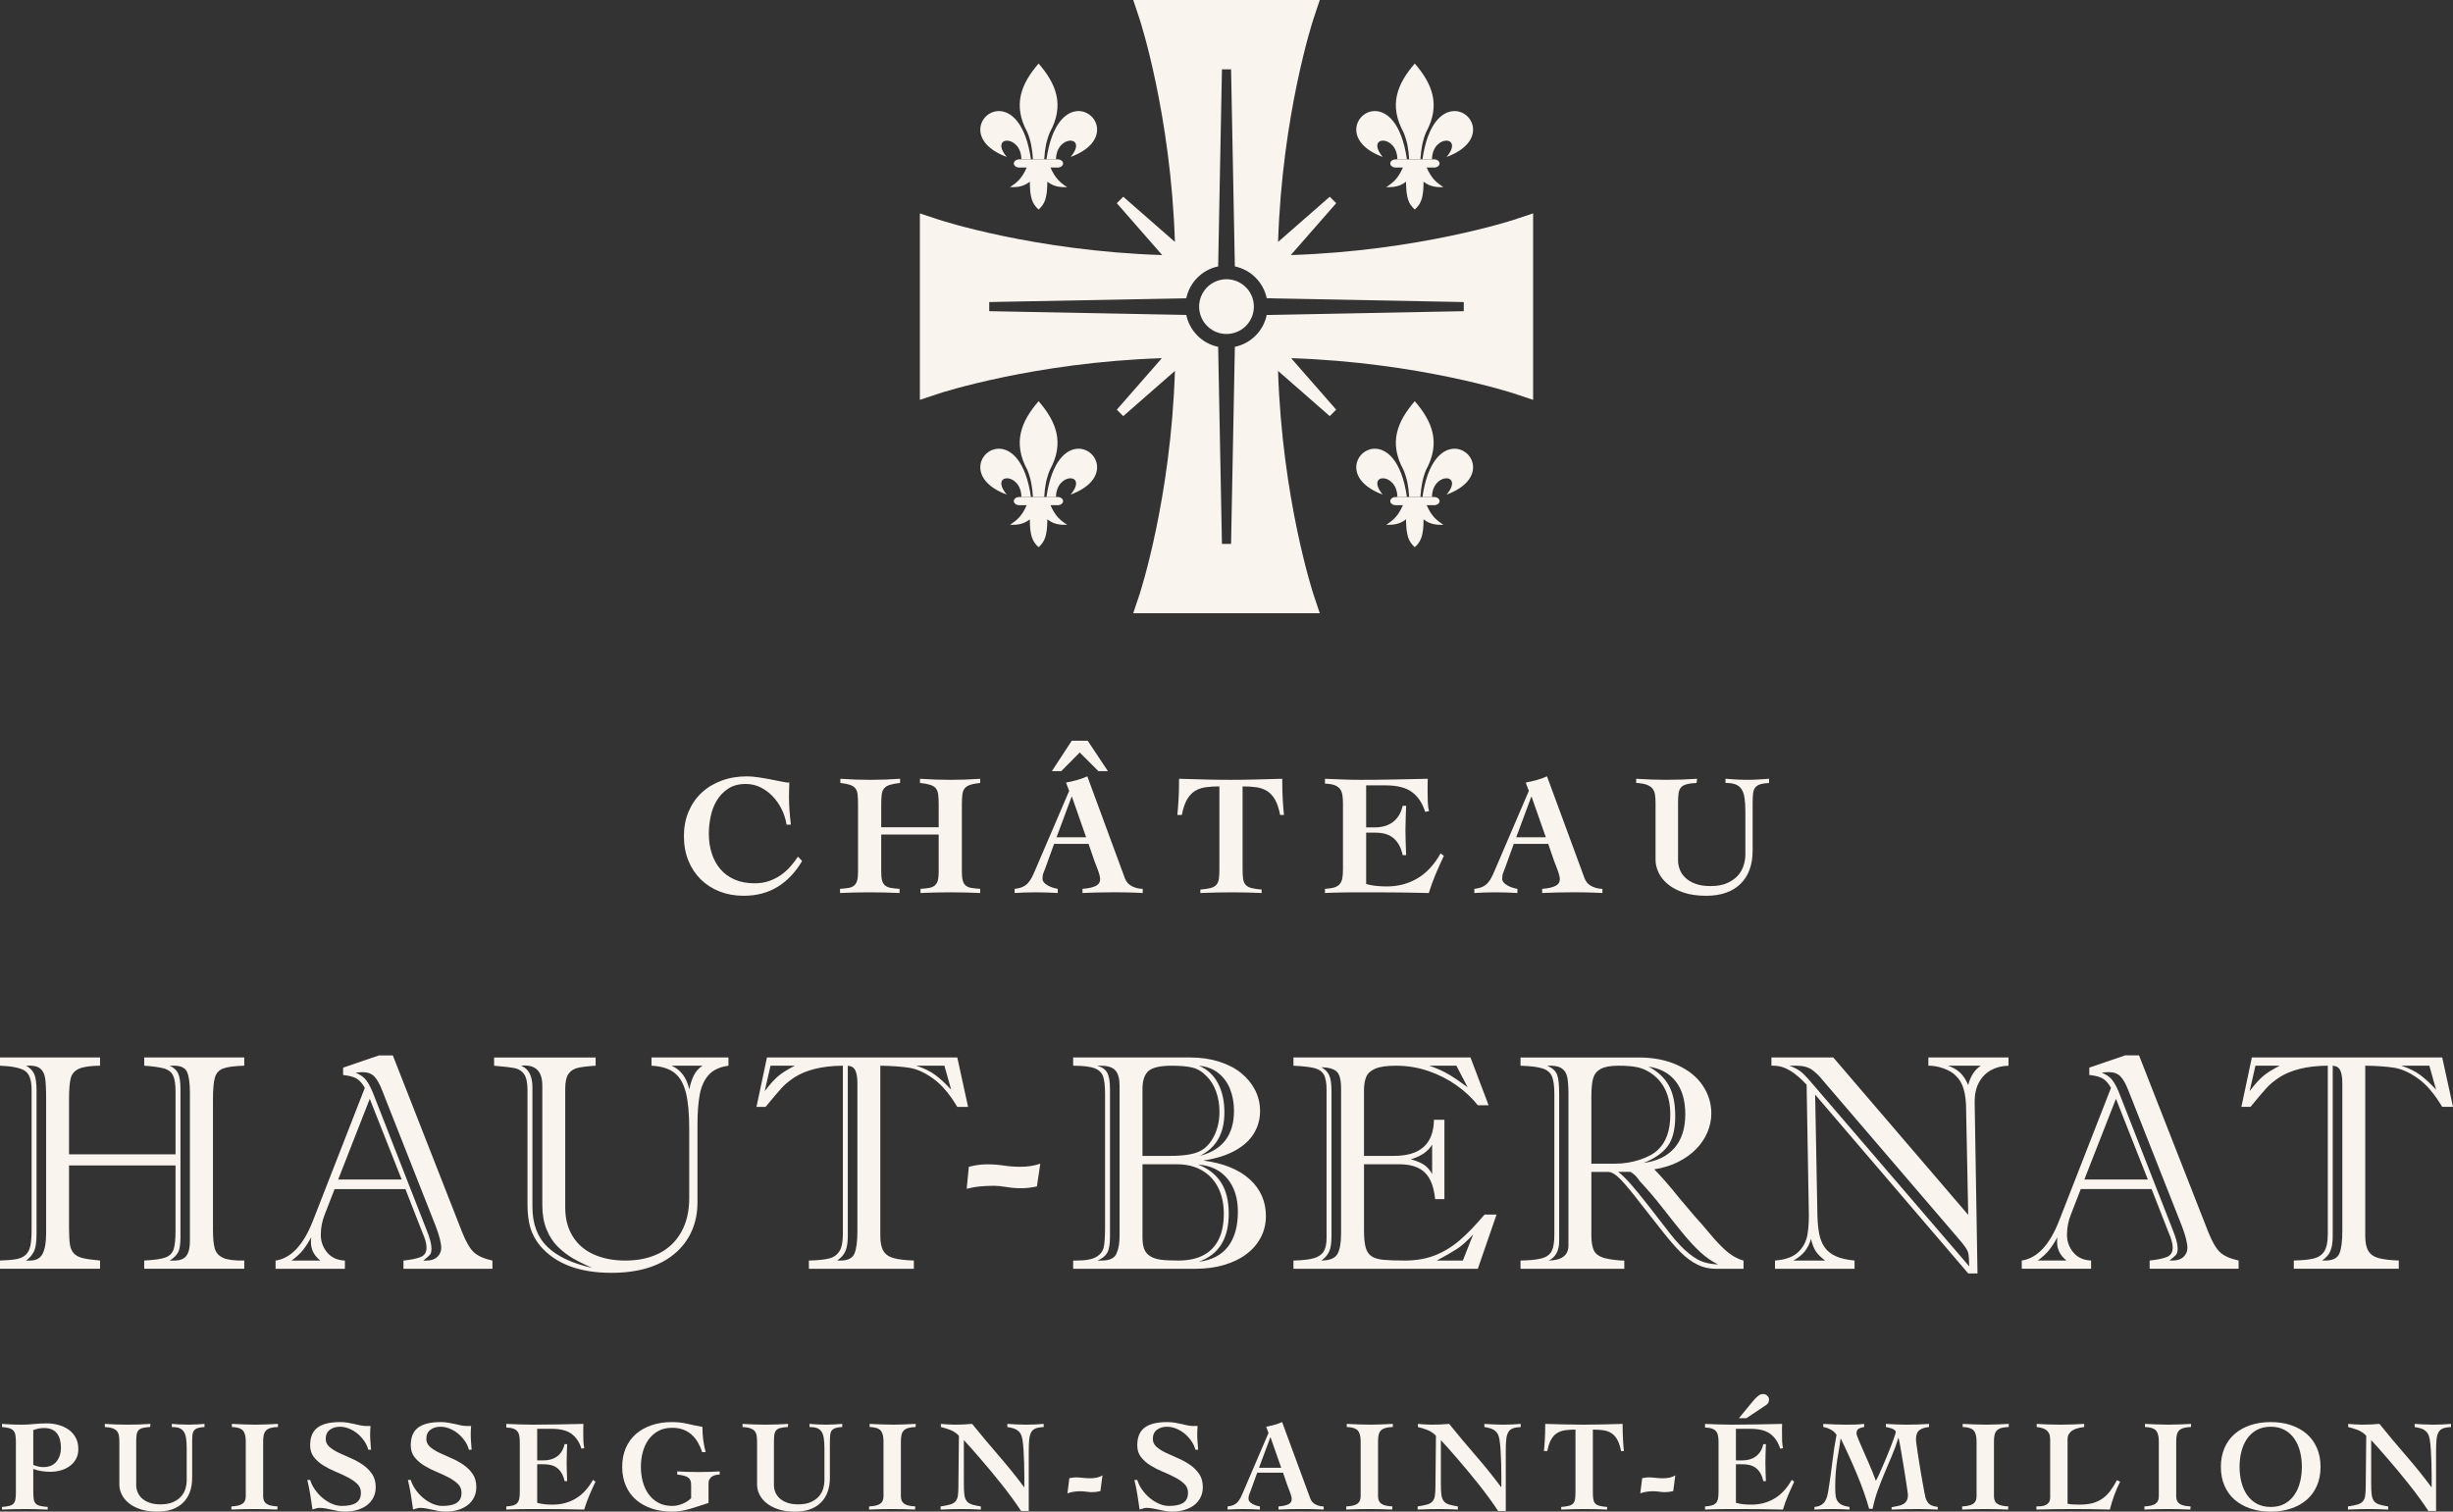 <?xml version="1.0" encoding="UTF-8"?><svg id="a" xmlns="http://www.w3.org/2000/svg" width="920.542" height="567.284" viewBox="0 0 920.542 567.284"><rect x="0" y="0" width="920.542" height="567.284" fill="#333333" stroke="none"/><defs><style>.b{fill:#f9f4ed;stroke-width:0px;}</style></defs><path class="b" d="m849.222,403.894c-1.426,1.216-3.092,3.082-5.002,5.593l2.192-9.556h9.103c-2.773,1.426-4.871,2.747-6.294,3.963m28.662,66.569c-.751,1.724-2.493,2.584-5.226,2.584h-1.237c1.536-1.046,2.587-2.265,3.147-3.652.562-1.386.845-3.241.845-5.564v-63.901c1.384.113,2.331.712,2.838,1.8.505,1.086.759,2.715.759,4.889v55.245c0,4.01-.377,6.875-1.125,8.598m30.35-67.048c-1.912-1.423-4.293-2.584-7.139-3.484h10.566l2.53,8.993c-2.061-2.25-4.047-4.083-5.956-5.509m-67.106,11.97h3.429c2.584-3.147,4.541-5.459,5.873-6.94,1.329-1.481,3.006-2.875,5.03-4.188,2.022-1.311,4.533-2.349,7.531-3.118,2.995-.766,6.519-1.169,10.566-1.209v63.226c0,2.922-.442,5.067-1.321,6.435-.882,1.368-2.192,2.268-3.934,2.697-1.742.432-4.243.685-7.502.759v3.092h39.395v-3.092c-3.223-.113-5.731-.411-7.531-.897-1.797-.487-3.089-1.379-3.877-2.671s-1.18-3.176-1.18-5.648v-63.901c4.497.076,8.138.338,10.932.787,2.789.45,5.76,1.797,8.907,4.047,3.147,2.247,6.163,5.789,9.048,10.621h4.047l-4.047-18.544h-71.432l-3.934,18.544Zm-72.105,53.673c1.031-1.311,2.051-2.904,3.063-4.777-.076.45-.113,1.067-.113,1.855,0,2.773,1.18,5.077,3.542,6.911h-10.791c1.834-1.347,3.267-2.679,4.298-3.989m51.844-.73c0,1.274-.476,2.378-1.431,3.314-.957.936-2.315,1.405-4.076,1.405h-1.237c1.237-.934,2.061-1.648,2.475-2.135.411-.487.617-1.274.617-2.36,0-1.687-.617-4.029-1.855-7.026l-19.896-50.861c-.824-2.137-1.695-3.84-2.613-5.114-.918-1.274-2.276-2.268-4.073-2.979.675-.149,1.554-.225,2.642-.225,1.834,0,3.278.534,4.327,1.601,1.049,1.07,2.059,2.877,3.034,5.425l20.064,50.861c1.35,3.56,2.022,6.257,2.022,8.094m-26.808-55.978l11.973,30.292h-23.831l11.858-30.292Zm21.301,55.865c0,1.724-.722,2.885-2.163,3.484-1.444.599-3.607,1.049-6.493,1.347v3.092h33.384v-3.092c-3.074-.672-5.357-1.674-6.856-3.006-1.499-1.329-2.998-3.869-4.497-7.615l-26.02-66.373h-5.172l-13.488,4.607v2.755c2.174.225,3.822.646,4.947,1.266,1.122.617,2.192,1.808,3.202,3.568l-19.444,49.794c-3.56,9.143-8.243,14.144-14.05,15.005v3.092h26.02v-3.092c-2.849-.113-5.067-1.122-6.66-3.034-1.593-1.91-2.388-4.12-2.388-6.631,0-2.621.487-5.151,1.462-7.586l3.709-9.556h26.583l6.294,16.075c1.086,2.435,1.63,4.403,1.63,5.902m-138.007,1.321c1.01-1.295,1.76-2.82,2.247-4.58.487,1.949,1.078,3.466,1.771,4.552.693,1.086,1.863,2.268,3.513,3.539h-11.861c1.873-1.046,3.317-2.218,4.329-3.51m60.077-1.659c.526.748.882,1.376,1.07,1.883.186.505.309,1.274.364,2.302.058,1.031.105,2.09.141,3.176l-57.717-67.216c-2.1-2.509-3.73-4.301-4.892-5.368-1.161-1.067-2.791-1.975-4.889-2.726h2.53c2.621,0,4.656.544,6.098,1.63,1.441,1.088,2.689,2.305,3.738,3.654l50.636,59.067c1.423,1.648,2.399,2.846,2.922,3.597m1.182-60.697c-.827-1.949-1.829-3.484-3.008-4.609-1.18-1.125-2.708-2.004-4.58-2.642h12.308c-2.286,1.499-3.858,3.916-4.719,7.251m-9.36-6.268c1.967.693,3.477,1.564,4.526,2.613,1.462,1.313,2.501,3.027,3.118,5.143.62,2.116.929,4.693.929,7.727l.787,39.511-50.639-59.067h-23.211v3.089h.675c2.171,0,4.272.61,6.294,1.826,2.025,1.219,4.104,2.99,6.239,5.313l.787,46.027c.149,4.047,0,7.411-.45,10.089-.45,2.679-1.622,4.918-3.513,6.715-1.891,1.8-4.787,2.849-8.682,3.147v3.092h29.842v-3.092c-2.885-.262-5.237-.803-7.052-1.63-1.818-.824-3.215-1.946-4.188-3.372-.976-1.423-1.648-3.1-2.022-5.03-.377-1.928-.602-4.298-.675-7.107l-.842-45.13,57.437,67.103h3.484l-1.07-64.463c0-2.809.544-5.216,1.63-7.22,1.088-2.004,2.577-3.531,4.468-4.58,1.894-1.049,4.094-1.611,6.605-1.687v-3.089h-30.067v3.089c1.76-.037,3.626.29,5.59.984m-103.532,29.366c1.967-2.548,2.951-6.37,2.951-11.466,0-4.834-.835-8.7-2.501-11.607-1.669-2.901-4.188-5.216-7.56-6.94,4.421.638,7.829,2.482,10.228,5.535,2.399,3.055,3.597,7.168,3.597,12.337,0,5.321-1.347,9.535-4.047,12.645-2.697,3.11-6.555,4.983-11.575,5.622,3.971-1.538,6.94-3.579,8.907-6.126m-11.578,11.379c.544.657,1.002,1.248,1.376,1.771,2.773,2.961,5.462,6.108,8.065,9.441,2.605,3.335,5.135,6.511,7.589,9.527,2.454,3.016,4.748,5.509,6.885,7.474,2.135,1.967,4.363,3.513,6.686,4.638-1.873-.076-3.634-.356-5.282-.842-1.651-.486-3.542-1.583-5.676-3.288-2.137-1.706-4.46-4.149-6.969-7.335-2.736-3.558-5.452-7.063-8.149-10.508-2.7-3.448-4.939-6.184-6.718-8.206-1.779-2.025-3.343-3.542-4.693-4.552h4.609c.973.599,1.732,1.227,2.276,1.881m-16.242-37.091c.468-1.556,1.441-2.718,2.922-3.484,1.481-.769,3.662-1.154,6.548-1.154,2.849,0,5.19.188,7.026.562,1.834.374,3.597,1.143,5.282,2.305,4.758,3.296,7.139,8.449,7.139,15.455,0,5.92-1.538,10.322-4.609,13.208-1.536,1.499-3.804,2.744-6.801,3.738-2.998.991-6.032,1.488-9.103,1.488h-9.103v-25.345c0-2.961.233-5.219.701-6.772m-13.545-1.237c-.505-1.405-1.732-2.537-3.681-3.401,2.36-.113,4.112.188,5.255.9s1.873,1.808,2.192,3.288c.317,1.481.476,3.662.476,6.548v56.705c0,3.673-2.454,5.564-7.361,5.676,2.584-1.311,3.877-3.728,3.877-7.249v-55.47c0-3.259-.251-5.593-.759-6.997m25.207,69.716c-.787.039-1.967-.037-3.539-.225-1.575-.186-2.906-.429-3.992-.73-2.022-.599-3.335-1.572-3.934-2.922s-.897-3.204-.897-5.564v-23.828h6.236c1.311,0,2.857.908,4.638,2.726,1.779,1.815,4.486,5.085,8.12,9.807l7.869,10.003c2.509,3.184,4.748,5.752,6.715,7.699,1.967,1.949,4.021,3.456,6.155,4.526,2.135,1.067,4.403,1.601,6.801,1.601h10.566v-3.092c-1.313-.374-2.55-.908-3.709-1.601-1.161-.693-2.352-1.601-3.571-2.726-1.216-1.125-2.443-2.388-3.681-3.793-1.235-1.405-2.755-3.194-4.552-5.368-.712-.787-1.292-1.433-1.742-1.938-.45-.505-.824-.929-1.125-1.264l-5.564-6.576c-3.785-4.722-6.969-8.373-9.553-10.961,3.448-.56,6.472-1.507,9.077-2.838,2.603-1.329,4.824-2.93,6.66-4.803,1.834-1.876,3.239-3.963,4.214-6.268.973-2.305,1.462-4.675,1.462-7.11,0-3.709-1.059-7.165-3.176-10.369-2.119-3.202-5.266-5.768-9.443-7.699-4.178-1.931-9.056-2.893-14.639-2.893h-44.345v3.089c3.858.113,6.66.468,8.402,1.067,1.742.602,2.896,1.63,3.458,3.092.56,1.462.842,3.691.842,6.689v52.491c0,2.809-.33,4.871-.984,6.181-.657,1.313-1.865,2.221-3.626,2.726-1.76.507-4.457.798-8.094.871v3.092h38.948v-3.092Zm-110.754-69.549c-.581-1.253-1.564-2.255-2.951-3.006,2.773.076,4.701.628,5.789,1.659,1.086,1.031,1.63,3.139,1.63,6.323v54.403c0,3.56-.458,6.134-1.376,7.727-.918,1.593-2.932,2.407-6.043,2.443,1.274-.861,2.229-1.928,2.867-3.202.636-1.274.955-3.278.955-6.014v-54.345c0-2.736-.29-4.732-.871-5.988m51.957,4.526c-2.435-1.836-4.74-3.409-6.911-4.722-2.174-1.311-4.664-2.435-7.476-3.372h10.173l4.214,8.094Zm-16.41,29.055c-1.201-.785-2.83-1.46-4.889-2.022,3.858-1.161,6.519-2.998,7.981-5.509v11.015c-.863-1.536-1.894-2.697-3.092-3.484m4.834,35.969c3.296-1.76,5.844-3.231,7.644-4.41,1.797-1.18,3.801-2.969,6.011-5.368l-3.877,9.778h-9.778Zm-14.162-36.136c4.345,0,7.576,1.038,9.694,3.118,2.116,2.08,3.398,5.404,3.848,9.977h3.484v-29.787h-3.934c-.113,9.03-5.096,13.545-14.947,13.545h-11.298v-24.503c0-2.137.282-3.858.845-5.172.56-1.311,1.703-2.333,3.427-3.063,1.724-.73,4.29-1.096,7.699-1.096,4.308,0,8.402.675,12.282,2.025,3.877,1.347,7.379,3.136,10.508,5.365,3.129,2.231,5.781,4.714,7.952,7.447h4.047l-6.799-17.927h-66.431v3.089c3.709.188,6.37.497,7.981.929,1.611.432,2.755,1.245,3.427,2.443.675,1.201,1.012,3.11,1.012,5.734v55.583c0,2.174-.364,3.848-1.096,5.03-.73,1.18-1.967,2.022-3.709,2.527-1.742.507-4.28.798-7.615.871v3.092h69.183l7.026-20.344h-4.497c-3.448,4.083-6.623,7.353-9.524,9.807-2.906,2.454-5.996,4.308-9.273,5.564-3.28,1.256-6.979,1.881-11.102,1.881-3.409,0-6.098-.092-8.065-.28-1.964-.188-3.474-.646-4.523-1.376-1.049-.732-1.771-1.855-2.163-3.372-.395-1.52-.591-3.644-.591-6.38v-24.728h13.153Zm-65.536-19.447c0-4.308-.824-7.989-2.472-11.042-1.651-3.055-4.01-5.219-7.081-6.493,2.883.264,5.31,1.18,7.277,2.755,1.967,1.572,3.437,3.589,4.41,6.04.976,2.456,1.462,5.164,1.462,8.122,0,9.067-4.272,14.707-12.815,16.917,6.145-2.998,9.218-8.431,9.218-16.3m1.096,24.814c2.642,3.165,3.961,7.314,3.961,12.446,0,5.546-1.245,9.919-3.736,13.124-2.493,3.204-6.155,5.085-10.987,5.648,7.529-2.621,11.295-8.617,11.295-17.984,0-4.907-.984-8.86-2.951-11.858s-4.824-5.208-8.57-6.631c4.682.338,8.345,2.087,10.987,5.255m-19.025-5.368c3.673,0,6.83.759,9.47,2.276,2.642,1.517,4.675,3.673,6.1,6.464,1.423,2.791,2.135,6.079,2.135,9.862,0,3.749-.628,6.924-1.883,9.527-1.256,2.605-3.147,4.591-5.676,5.956-2.53,1.368-5.724,2.051-9.582,2.051-2.736,0-4.889-.102-6.464-.309-1.572-.204-2.893-.636-3.961-1.292-1.067-.654-1.826-1.536-2.276-2.642-.45-1.104-.675-2.613-.675-4.523v-27.37h12.813Zm-12.813-28.212c0-3.223.759-5.488,2.276-6.801,1.517-1.311,4.413-1.967,8.682-1.967,3.259,0,5.854.235,7.785.704,1.928.468,3.699,1.546,5.31,3.231,1.536,1.499,2.726,3.419,3.568,5.76.845,2.344,1.266,4.863,1.266,7.56,0,3.372-.667,6.399-1.996,9.077-1.329,2.679-3.082,4.58-5.255,5.703-2.36,1.201-6.069,1.8-11.128,1.8h-10.508v-25.066Zm-9.752,61.735c-.766,1.742-2.613,2.613-5.535,2.613h-1.63c1.687-.672,2.896-1.609,3.626-2.809.73-1.198,1.096-3.223,1.096-6.069v-55.47c0-2.809-.337-4.842-1.012-6.098-.675-1.256-1.91-2.145-3.709-2.671h1.18c2.736,0,4.609.61,5.622,1.826,1.01,1.219,1.517,3.102,1.517,5.65v56.425c0,2.66-.385,4.86-1.154,6.603m40.437,4.243c3.299-.973,6.108-2.349,8.431-4.13,2.323-1.779,4.102-3.877,5.339-6.294,1.237-2.417,1.855-5.049,1.855-7.895,0-5.509-2.022-10.108-6.069-13.799-4.047-3.688-9.854-6.04-17.422-7.053,4.607-.675,8.523-1.883,11.745-3.626,3.22-1.742,5.619-3.895,7.194-6.464,1.572-2.566,2.36-5.383,2.36-8.457,0-2.846-.628-5.488-1.883-7.924s-3.006-4.562-5.253-6.38c-2.25-1.815-5.002-3.241-8.264-4.272-3.259-1.028-6.838-1.543-10.733-1.543h-44.005v3.089c3.746,0,6.443.33,8.091.984,1.648.657,2.707,1.706,3.176,3.147.468,1.444.704,3.607.704,6.493v49.794c0,3.448-.152,5.949-.45,7.502-.301,1.556-1.208,2.809-2.726,3.767-1.517.955-4.018,1.431-7.502,1.431h-1.292v3.092h45.859c3.934,0,7.549-.486,10.845-1.462m-96.665-28.537c1.687-.46,3.374-.766,5.064-.921,1.687-.152,3.414-.23,5.179-.23,1.303,0,2.857.154,4.662.46,1.802.309,3.626.46,5.467.46,1.993,0,3.989-.23,5.985-.691l1.266-8.517c-2.302.769-4.758,1.151-7.366,1.151-2.15,0-4.259-.152-6.33-.46-2.072-.306-4.183-.46-6.33-.46-2.072,0-4.337.309-6.791.921l-.806,8.287Zm-70.794-42.247c-1.426,1.216-3.092,3.082-5.002,5.593l2.189-9.556h9.106c-2.773,1.426-4.871,2.747-6.294,3.963m28.662,66.569c-.751,1.724-2.493,2.584-5.227,2.584h-1.237c1.536-1.046,2.584-2.265,3.147-3.652.562-1.386.842-3.241.842-5.564v-63.901c1.386.113,2.333.712,2.838,1.8.507,1.086.759,2.715.759,4.889v55.245c0,4.01-.374,6.875-1.122,8.598m30.347-67.048c-1.91-1.423-4.29-2.584-7.136-3.484h10.566l2.53,8.993c-2.061-2.25-4.047-4.083-5.959-5.509m-67.103,11.97h3.427c2.587-3.147,4.544-5.459,5.875-6.94,1.329-1.481,3.006-2.875,5.028-4.188,2.025-1.311,4.533-2.349,7.531-3.118,2.998-.766,6.521-1.169,10.566-1.209v63.226c0,2.922-.44,5.067-1.321,6.435-.879,1.368-2.189,2.268-3.932,2.697-1.742.432-4.243.685-7.505.759v3.092h39.398v-3.092c-3.223-.113-5.731-.411-7.531-.897-1.797-.487-3.092-1.379-3.877-2.671-.787-1.292-1.182-3.176-1.182-5.648v-63.901c4.497.076,8.141.338,10.932.787,2.791.45,5.76,1.797,8.907,4.047,3.15,2.247,6.163,5.789,9.048,10.621h4.047l-4.047-18.544h-71.43l-3.934,18.544Zm-23.457-11.913c-.73,1.423-1.321,3.202-1.771,5.339-.936-4.348-3.129-7.306-6.574-8.881h11.52c-1.386.936-2.446,2.119-3.176,3.542m-55.358,57.775c1.031,2.584,2.425,4.758,4.185,6.519,1.763,1.76,3.654,3.231,5.676,4.41,2.025,1.182,4.478,2.388,7.364,3.626-7.495-1.648-13.114-4.28-16.86-7.895-3.749-3.618-5.622-8.627-5.622-15.036v-44.847c0-4.272-1.423-6.969-4.272-8.094,5.321-.562,7.981,1.931,7.981,7.476v44.904c0,3.372.515,6.349,1.546,8.936m-6.069-.62c.691,2.399,1.917,4.685,3.681,6.856,5.768,6.783,14.686,10.173,26.75,10.173,5.059,0,9.564-.599,13.516-1.797,3.953-1.201,7.335-2.969,10.144-5.313,2.809-2.341,4.955-5.151,6.435-8.428,1.481-3.278,2.221-6.922,2.221-10.932v-29.055c0-4.497.28-8.271.842-11.327.562-3.053,1.677-5.514,3.343-7.39,1.669-1.873,4.151-3.034,7.447-3.484v-3.089h-28.887v3.089c3.673.188,6.519,1.059,8.543,2.613,2.022,1.556,3.463,4,4.327,7.335.861,3.335,1.292,7.924,1.292,13.77v25.908c0,5.02-1.012,9.31-3.034,12.87-2.022,3.56-4.824,6.221-8.402,7.981-3.579,1.76-7.746,2.639-12.504,2.639-4.533,0-8.507-.766-11.915-2.305-3.409-1.536-6.04-3.811-7.895-6.827-1.855-3.016-2.783-6.584-2.783-10.707v-44.622c0-2.548.403-4.403,1.208-5.564.806-1.161,1.957-1.92,3.456-2.276,1.499-.356,3.746-.628,6.744-.816v-3.089h-38.103v3.089c3.56.301,6.116.599,7.672.9,1.554.301,2.752,1.059,3.597,2.276.842,1.219,1.264,3.231,1.264,6.043v42.825c0,3.372.345,6.257,1.041,8.653m-85.263,8.431c1.031-1.311,2.051-2.904,3.063-4.777-.076.45-.113,1.067-.113,1.855,0,2.773,1.18,5.077,3.539,6.911h-10.791c1.836-1.347,3.27-2.679,4.301-3.989m51.844-.73c0,1.274-.476,2.378-1.431,3.314-.957.936-2.315,1.405-4.076,1.405h-1.237c1.237-.934,2.061-1.648,2.475-2.135.411-.487.617-1.274.617-2.36,0-1.687-.617-4.029-1.855-7.026l-19.896-50.861c-.824-2.137-1.695-3.84-2.613-5.114-.918-1.274-2.276-2.268-4.073-2.979.675-.149,1.554-.225,2.642-.225,1.834,0,3.278.534,4.327,1.601,1.049,1.07,2.059,2.877,3.034,5.425l20.064,50.861c1.35,3.56,2.022,6.257,2.022,8.094m-26.808-55.978l11.973,30.292h-23.831l11.858-30.292Zm21.301,55.865c0,1.724-.722,2.885-2.163,3.484-1.444.599-3.607,1.049-6.493,1.347v3.092h33.384v-3.092c-3.074-.672-5.357-1.674-6.856-3.006-1.499-1.329-2.998-3.869-4.497-7.615l-26.02-66.373h-5.172l-13.488,4.607v2.755c2.174.225,3.822.646,4.947,1.266,1.122.617,2.192,1.808,3.202,3.568l-19.444,49.794c-3.56,9.143-8.243,14.144-14.05,15.005v3.092h26.02v-3.092c-2.849-.113-5.067-1.122-6.66-3.034-1.593-1.91-2.388-4.12-2.388-6.631,0-2.621.487-5.151,1.462-7.586l3.709-9.556h26.583l6.294,16.075c1.086,2.435,1.63,4.403,1.63,5.902M12.813,402.994c-.599-1.292-1.611-2.312-3.034-3.063,2.399-.149,4.123.17,5.172.955,1.049.787,1.703,1.996,1.967,3.626.262,1.63.392,4.243.392,7.84v50.414c0,3.448-.44,6.022-1.321,7.727-.879,1.706-2.407,2.556-4.58,2.556h-1.63c1.125-.748,2.061-1.787,2.809-3.118.751-1.329,1.125-3.626,1.125-6.885v-53.67c0-2.961-.301-5.088-.9-6.38m54.065-.084c-.56-1.274-1.63-2.268-3.202-2.979h1.63c2.621,0,4.272.824,4.944,2.475.675,1.648,1.012,4.196,1.012,7.641v55.753c0,2.511-.45,4.348-1.347,5.506-.9,1.161-2.362,1.742-4.384,1.742h-1.855c1.423-.861,2.454-1.844,3.089-2.951.638-1.104.957-3.042.957-5.815v-55.695c0-2.511-.282-4.403-.845-5.676m24.786,73.229v-3.092c-3.634.076-6.268-.251-7.897-.984-1.63-.73-2.679-1.881-3.147-3.456-.468-1.572-.701-3.895-.701-6.969v-49.006c0-3.858.243-6.613.73-8.264.487-1.648,1.507-2.77,3.063-3.372,1.554-.599,4.206-.955,7.952-1.067v-3.089h-37.543v3.089c3.484.264,5.996.62,7.531,1.067,1.536.45,2.624,1.303,3.259,2.558.638,1.256.957,3.27.957,6.043v23.603H25.908v-20.569c0-3.634.207-6.276.62-7.926.411-1.648,1.423-2.846,3.034-3.597,1.609-.748,4.272-1.141,7.981-1.18v-3.089H0v3.089c4.57.188,7.691.835,9.357,1.938,1.666,1.107,2.501,3.458,2.501,7.055v52.715c0,2.548-.16,4.533-.476,5.956-.319,1.426-.9,2.53-1.742,3.317-.845.787-1.988,1.321-3.429,1.601-1.444.282-3.513.46-6.21.534v3.092h37.543v-3.092c-3-.262-5.219-.581-6.66-.955-1.444-.374-2.53-.984-3.259-1.826-.732-.842-1.201-1.967-1.407-3.372-.204-1.405-.309-3.495-.309-6.268v-23.266h39.96v24.503c0,3.296-.254,5.658-.759,7.081-.507,1.423-1.528,2.417-3.063,2.979-1.538.562-4.178.936-7.926,1.122v3.092h37.543Z"/><path class="b" d="m614.005,293.82c1.689.087,3.02.314,3.994.682s1.7.866,2.176,1.494.779,1.386.909,2.273c.13.888.195,1.916.195,3.085v21.303c0,1.602.379,3.204,1.137,4.806.758,1.602,1.916,3.053,3.475,4.352,1.559,1.299,3.529,2.349,5.91,3.15,2.381.801,5.218,1.202,8.508,1.202,5.499,0,9.775-1.483,12.828-4.449,3.053-2.966,4.579-7.155,4.579-12.568v-17.796c0-1.472.054-2.674.162-3.605.108-.931.379-1.667.812-2.208.433-.541,1.05-.942,1.851-1.202.801-.26,1.916-.433,3.345-.52v-1.559c-1.299.087-2.609.173-3.929.26-1.321.087-2.652.13-3.994.13-1.645,0-3.215-.043-4.709-.13-1.494-.087-2.739-.173-3.735-.26v1.559c1.516,0,2.749.173,3.702.52.953.346,1.71.931,2.273,1.754.563.823.953,1.927,1.169,3.312.216,1.386.325,3.161.325,5.326v15.977c0,1.169-.195,2.446-.585,3.832-.39,1.386-1.072,2.663-2.046,3.832-.974,1.169-2.317,2.154-4.027,2.955-1.71.801-3.865,1.202-6.463,1.202-2.165,0-4.016-.281-5.553-.844-1.537-.563-2.793-1.299-3.767-2.208s-1.689-1.938-2.143-3.085c-.455-1.147-.682-2.306-.682-3.475v-21.563c0-1.472.065-2.674.195-3.605.13-.931.422-1.667.877-2.208.455-.541,1.147-.942,2.078-1.202s2.197-.433,3.8-.52l.195-1.559c-3.81.26-7.642.39-11.496.39-3.81,0-7.599-.13-11.366-.39v1.559Zm-60.728,41.308c1.299-.087,2.598-.151,3.897-.195s2.598-.065,3.897-.065c1.386,0,2.782.022,4.189.065,1.407.043,2.804.108,4.189.195v-1.559c-.563-.087-1.18-.238-1.851-.455-.671-.216-1.299-.487-1.883-.812-.585-.325-1.061-.704-1.429-1.137-.368-.433-.552-.909-.552-1.429,0-.866.119-1.58.357-2.143.238-.563.466-1.147.682-1.754l3.312-9.158h12.925l2.208,6.43c.173.433.379.963.617,1.591.238.628.476,1.256.714,1.883s.433,1.245.585,1.851.227,1.104.227,1.494c0,1.126-.541,1.97-1.624,2.533-1.083.563-2.749.931-5.001,1.104v1.559c1.819-.087,3.626-.151,5.423-.195s3.605-.065,5.423-.065h2.728c1.039,0,2.078.011,3.118.033s2.078.054,3.118.097c1.039.043,1.97.087,2.793.13v-1.559c-1.342,0-2.663-.314-3.962-.942-1.299-.628-2.208-1.635-2.728-3.02l-14.094-38.255c-1.256.563-2.555,1.028-3.897,1.396-1.342.368-2.706.682-4.092.942l1.169,3.118-12.73,29.682c-.433,1.039-.855,1.959-1.266,2.76-.411.801-.888,1.505-1.429,2.111s-1.212,1.093-2.013,1.461c-.801.368-1.808.617-3.02.747v1.559Zm15.718-20.914l5.651-15.198h.13l5.326,15.198h-11.106Zm-71.769,20.914c.823-.043,1.873-.087,3.15-.13,1.277-.043,2.728-.076,4.352-.097,1.624-.022,3.388-.033,5.293-.033h6.04c3.377,0,6.733.022,10.067.065,3.334.043,6.69.108,10.067.195.736-2.425,1.591-4.785,2.566-7.08.974-2.295,2.003-4.59,3.085-6.885l-1.234-.909c-2.381,4.243-5.283,7.372-8.703,9.385-3.421,2.013-7.253,3.02-11.496,3.02-1.559,0-2.977-.076-4.254-.227s-2.436-.379-3.475-.682v-19.29h3.377c1.299,0,2.501.141,3.605.422,1.104.281,2.089.747,2.955,1.396.866.649,1.624,1.516,2.273,2.598.649,1.083,1.147,2.425,1.494,4.027h1.299c-.043-1.559-.098-3.107-.162-4.644-.065-1.537-.098-3.085-.098-4.644,0-1.516.033-3.053.098-4.611.065-1.559.119-3.096.162-4.611h-1.299c-.346,1.516-.866,2.793-1.559,3.832-.693,1.039-1.505,1.873-2.436,2.501-.931.628-1.938,1.083-3.02,1.364-1.083.281-2.187.422-3.312.422h-3.377v-15.783h7.274c4.33,0,7.631.834,9.905,2.501,2.273,1.667,3.929,4.146,4.969,7.437l1.429-.26c-.26-1.083-.411-2.273-.455-3.572-.043-1.299-.065-2.62-.065-3.962v-2.273c0-.779.022-1.559.065-2.338-4.33.087-8.573.173-12.73.26-4.157.087-8.335.13-12.535.13-2.208,0-4.427-.043-6.657-.13-2.23-.087-4.449-.173-6.657-.26v1.819c1.472.043,2.652.227,3.54.552.888.325,1.57.79,2.046,1.396.476.606.79,1.364.942,2.273s.227,1.97.227,3.183v24.681c0,1.299-.076,2.403-.227,3.312s-.466,1.656-.942,2.241c-.476.585-1.158,1.018-2.046,1.299-.888.281-2.068.466-3.54.552v1.559Zm-15.393-29.292c-.087-.823-.162-1.656-.227-2.501-.065-.844-.13-1.786-.195-2.825-.065-1.039-.119-2.23-.162-3.572-.043-1.342-.065-2.901-.065-4.676-3.291.087-6.56.173-9.807.26-3.248.087-6.495.13-9.742.13-3.204,0-6.387-.043-9.548-.13-3.161-.087-6.365-.173-9.613-.26,0,1.775-.022,3.334-.065,4.676-.043,1.342-.097,2.533-.162,3.572-.065,1.039-.13,1.981-.195,2.825-.065.844-.141,1.678-.227,2.501h1.689c.476-2.425,1.115-4.341,1.916-5.748.801-1.407,1.786-2.479,2.955-3.215,1.169-.736,2.511-1.212,4.027-1.429s3.248-.325,5.196-.325v31.046c0,1.472-.065,2.674-.195,3.605-.13.931-.433,1.678-.909,2.241-.476.563-1.191.974-2.143,1.234s-2.252.455-3.897.585v1.299c2.078-.087,4.092-.151,6.04-.195s3.919-.065,5.91-.065c1.862,0,3.713.022,5.553.065,1.84.043,3.67.108,5.488.195v-1.299c-1.645-.13-2.944-.325-3.897-.585-.953-.26-1.667-.671-2.143-1.234-.476-.563-.779-1.31-.909-2.241-.13-.931-.195-2.132-.195-3.605v-31.046c1.948,0,3.68.108,5.196.325,1.516.216,2.858.693,4.027,1.429,1.169.736,2.154,1.808,2.955,3.215.801,1.407,1.44,3.323,1.916,5.748h1.429Zm-79.628-27.863l-7.469,11.431h3.507l6.95-7.014,7.014,7.014h3.572l-7.599-11.431h-5.975Zm-21.433,57.155c1.299-.087,2.598-.151,3.897-.195s2.598-.065,3.897-.065c1.386,0,2.782.022,4.189.065,1.407.043,2.804.108,4.189.195v-1.559c-.563-.087-1.18-.238-1.851-.455-.671-.216-1.299-.487-1.883-.812-.585-.325-1.061-.704-1.429-1.137-.368-.433-.552-.909-.552-1.429,0-.866.119-1.58.357-2.143.238-.563.466-1.147.682-1.754l3.312-9.158h12.925l2.208,6.43c.173.433.379.963.617,1.591.238.628.476,1.256.714,1.883s.433,1.245.585,1.851.227,1.104.227,1.494c0,1.126-.541,1.97-1.624,2.533-1.083.563-2.749.931-5.001,1.104v1.559c1.819-.087,3.626-.151,5.423-.195s3.605-.065,5.423-.065h2.728c1.039,0,2.078.011,3.118.033s2.078.054,3.118.097c1.039.043,1.97.087,2.793.13v-1.559c-1.342,0-2.663-.314-3.962-.942-1.299-.628-2.208-1.635-2.728-3.02l-14.094-38.255c-1.256.563-2.555,1.028-3.897,1.396-1.342.368-2.706.682-4.092.942l1.169,3.118-12.73,29.682c-.433,1.039-.855,1.959-1.266,2.76-.411.801-.888,1.505-1.429,2.111-.541.606-1.212,1.093-2.013,1.461-.801.368-1.805.617-3.02.747v1.559Zm15.718-20.914l5.651-15.198h.13l5.326,15.198h-11.106Zm-81.249,20.914c1.819-.087,3.645-.151,5.488-.195,1.84-.043,3.67-.065,5.488-.065,1.905,0,3.8.022,5.683.065,1.883.043,3.775.108,5.683.195v-1.559c-1.299-.087-2.395-.206-3.28-.357-.888-.151-1.602-.455-2.143-.909-.544-.455-.92-1.083-1.137-1.883-.219-.801-.325-1.873-.325-3.215v-14.029h21.563v14.029c0,1.342-.108,2.414-.325,3.215-.219.801-.595,1.429-1.137,1.883-.544.455-1.245.758-2.111.909-.869.151-1.948.271-3.248.357v1.559c1.859-.087,3.724-.151,5.586-.195,1.859-.043,3.724-.065,5.586-.065,1.859,0,3.735.022,5.618.065s3.756.108,5.618.195v-1.559c-1.342-.087-2.46-.206-3.345-.357-.888-.151-1.591-.455-2.111-.909s-.888-1.083-1.104-1.883c-.219-.801-.325-1.873-.325-3.215v-25.33c0-1.559.065-2.814.195-3.767s.422-1.71.877-2.273,1.137-.996,2.046-1.299c.909-.303,2.165-.541,3.767-.714v-1.559c-3.68.26-7.404.39-11.171.39s-7.577-.13-11.431-.39v1.559c1.645.173,2.931.411,3.865.714.931.303,1.624.736,2.078,1.299s.747,1.321.877,2.273c.13.953.195,2.208.195,3.767v8.573h-21.563v-8.573c0-1.559.065-2.814.195-3.767s.43-1.71.909-2.273c.476-.563,1.191-.996,2.143-1.299.95-.303,2.23-.541,3.832-.714v-1.559c-3.68.26-7.404.39-11.171.39s-7.513-.13-11.236-.39v1.559c1.516.173,2.717.411,3.605.714.885.303,1.559.736,2.013,1.299.455.563.736,1.321.844,2.273.105.953.162,2.208.162,3.767v25.33c0,1.342-.108,2.414-.325,3.215-.219.801-.585,1.429-1.104,1.883-.52.455-1.212.758-2.078.909-.869.151-1.948.271-3.248.357v1.559Zm-18.446-25.655c-.216-1.819-.39-3.626-.52-5.423-.13-1.797-.195-3.605-.195-5.423,0-.866.022-1.7.065-2.501.043-.801.065-1.635.065-2.501-.13.043-.368.065-.714.065-.216,0-.909-.119-2.078-.357s-2.533-.509-4.092-.812c-1.516-.303-3.096-.574-4.741-.812-1.645-.238-3.074-.357-4.287-.357-3.464,0-6.646.541-9.548,1.624-2.901,1.083-5.391,2.598-7.469,4.546-2.078,1.948-3.702,4.298-4.871,7.047-1.169,2.749-1.754,5.813-1.754,9.19,0,3.421.563,6.506,1.689,9.255s2.685,5.098,4.676,7.047c1.992,1.948,4.352,3.453,7.08,4.514,2.728,1.061,5.715,1.591,8.963,1.591,4.893,0,9.158-1.126,12.795-3.377s6.69-5.477,9.158-9.678l-1.559-1.624c-.779,1.169-1.678,2.349-2.695,3.54-1.018,1.191-2.187,2.262-3.507,3.215-1.321.953-2.814,1.732-4.481,2.338-1.667.606-3.518.909-5.553.909-2.858,0-5.358-.466-7.502-1.396-2.143-.931-3.929-2.23-5.358-3.897-1.429-1.667-2.511-3.637-3.248-5.91-.736-2.273-1.104-4.752-1.104-7.437,0-2.078.227-4.222.682-6.43.455-2.208,1.223-4.211,2.306-6.008,1.083-1.797,2.511-3.28,4.287-4.449,1.775-1.169,3.962-1.754,6.56-1.754,1.992,0,3.843.422,5.553,1.266,1.71.844,3.237,1.97,4.579,3.377,1.342,1.407,2.468,3.031,3.377,4.871.909,1.84,1.516,3.756,1.819,5.748h1.624Z"/><path class="b" d="m5.963,541.173c0-1.105-.066-1.998-.196-2.68s-.382-1.224-.754-1.631c-.374-.407-.901-.706-1.583-.901s-1.576-.341-2.68-.439v-1.168c.942.063,2.03.13,3.264.193,1.234.066,2.614.098,4.141.098,1.525,0,3.06-.079,4.602-.243,1.542-.161,3.125-.243,4.749-.243,1.526,0,3.003.196,4.433.584,1.428.391,2.696.975,3.799,1.755,1.105.78,1.99,1.776,2.656,2.994.665,1.218.998,2.656.998,4.31,0,1.462-.3,2.722-.901,3.777s-1.397,1.94-2.386,2.653c-.991.716-2.112,1.242-3.362,1.583-1.25.344-2.541.513-3.872.513-1.072,0-2.153-.082-3.24-.243-1.089-.161-2.135-.439-3.142-.827v8.523c0,1.105.049,2.006.147,2.704s.324,1.258.682,1.681c.357.423.893.729,1.608.925.714.196,1.705.341,2.97.439v.975c-1.397-.066-2.784-.114-4.165-.148-1.379-.032-2.768-.048-4.164-.048-1.494,0-2.972.016-4.433.048-1.462.034-2.923.082-4.384.148v-.975c1.201-.098,2.151-.243,2.85-.439.698-.196,1.217-.502,1.558-.925s.56-.983.658-1.681.147-1.599.147-2.704v-18.608Zm6.526,8.573c.519.227,1.113.423,1.779.584.665.164,1.307.243,1.924.243,2.208,0,3.873-.687,4.994-2.069,1.121-1.379,1.679-3.124,1.679-5.235,0-1.039-.114-2.006-.341-2.899s-.584-1.673-1.072-2.339c-.486-.663-1.129-1.184-1.924-1.559-.795-.373-1.761-.56-2.898-.56-.748,0-1.462.066-2.143.196s-1.348.325-1.998.584v13.055Z"/><path class="b" d="m39.33,534.355c2.825.193,5.666.291,8.524.291,2.89,0,5.764-.098,8.622-.291l-.145,1.168c-1.202.066-2.153.196-2.85.389-.699.196-1.218.497-1.559.901-.341.407-.56.959-.657,1.657-.098.698-.147,1.599-.147,2.704v16.174c0,.875.171,1.744.511,2.606.341.859.877,1.631,1.608,2.312s1.672,1.234,2.825,1.657c1.152.423,2.541.632,4.165.632,1.948,0,3.564-.299,4.847-.901,1.282-.6,2.289-1.337,3.019-2.215s1.242-1.834,1.534-2.875c.293-1.039.439-1.995.439-2.873v-11.982c0-1.625-.081-2.955-.243-3.996-.163-1.039-.456-1.866-.877-2.484-.421-.616-.991-1.054-1.705-1.316-.715-.259-1.64-.389-2.776-.389v-1.168c.747.063,1.681.13,2.801.193,1.119.066,2.297.098,3.531.098,1.007,0,2.005-.032,2.996-.098.991-.063,1.973-.13,2.948-.193v1.168c-1.072.066-1.908.196-2.509.389-.601.196-1.064.497-1.389.901-.324.407-.527.959-.608,1.657-.082.698-.122,1.599-.122,2.704v13.346c0,4.062-1.146,7.204-3.434,9.427-2.29,2.225-5.497,3.338-9.621,3.338-2.468,0-4.596-.301-6.381-.901-1.786-.603-3.264-1.39-4.433-2.363-1.169-.975-2.038-2.061-2.606-3.264s-.852-2.402-.852-3.605v-15.978c0-.877-.049-1.647-.147-2.312s-.325-1.234-.682-1.707c-.358-.47-.901-.843-1.632-1.118-.731-.278-1.728-.447-2.996-.513v-1.168Z"/><path class="b" d="m87.019,534.355c1.493.063,2.97.13,4.432.193,1.462.066,2.939.098,4.433.098,1.428,0,2.833-.032,4.214-.098,1.379-.063,2.784-.13,4.213-.193v1.168c-1.103.032-2.022.153-2.751.365-.731.211-1.3.521-1.706.925-.406.407-.69.944-.852,1.609s-.243,1.485-.243,2.458v20.656c0,1.266.406,2.191,1.217,2.775s2.208.925,4.19,1.023l-.098,1.171c-1.43-.066-2.842-.114-4.238-.148-1.397-.032-2.809-.048-4.238-.048-1.462,0-2.923.016-4.384.048-1.462.034-2.923.082-4.384.148v-1.171c1.981-.098,3.377-.439,4.189-1.023s1.218-1.509,1.218-2.775v-20.656c0-1.913-.365-3.269-1.095-4.067-.731-.795-2.104-1.224-4.116-1.29v-1.168Z"/><path class="b" d="m138.214,544.049c-.324-1.202-.852-2.323-1.583-3.362s-1.575-1.95-2.533-2.727c-.958-.78-2.005-1.398-3.141-1.853-1.138-.455-2.29-.682-3.459-.682-1.462,0-2.704.383-3.726,1.144-1.023.764-1.534,1.908-1.534,3.436,0,1.168.463,2.159,1.389,2.97.925.811,2.087,1.551,3.482,2.217,1.397.666,2.899,1.34,4.506,2.022,1.608.682,3.109,1.501,4.506,2.458,1.397.959,2.558,2.104,3.483,3.436s1.389,2.989,1.389,4.968c0,1.395-.276,2.664-.829,3.8s-1.332,2.101-2.338,2.897c-1.008.798-2.225,1.414-3.654,1.853-1.43.439-3.021.658-4.774.658-.813,0-1.624-.074-2.435-.219-.813-.148-1.616-.309-2.412-.489-.795-.177-1.6-.341-2.412-.486s-1.624-.219-2.435-.219c-.13,0-.3.024-.511.074-.211.048-.439.106-.682.169-.243.066-.48.132-.707.196s-.406.13-.535.196c-.26-1.818-.536-3.655-.829-5.505-.292-1.853-.666-3.718-1.121-5.603h1.072c.358,1.202.942,2.386,1.754,3.557.813,1.168,1.761,2.215,2.85,3.142,1.087.925,2.265,1.662,3.532,2.215,1.266.552,2.516.83,3.75.83,1.072,0,2.046-.082,2.923-.246.877-.161,1.632-.428,2.265-.803.633-.373,1.121-.875,1.462-1.509s.511-1.438.511-2.41c0-1.332-.47-2.445-1.413-3.338s-2.118-1.705-3.531-2.437c-1.414-.729-2.94-1.435-4.58-2.117s-3.166-1.462-4.579-2.339-2.59-1.916-3.532-3.119c-.942-1.2-1.413-2.68-1.413-4.432,0-3.052.926-5.27,2.778-6.649,1.85-1.379,4.659-2.069,8.427-2.069.974,0,1.916.071,2.825.219.909.145,1.769.315,2.582.51.811.196,1.575.365,2.29.513.714.145,1.379.219,1.997.219h1.754c-.033.552-.065,1.07-.098,1.557-.032.489-.048.991-.048,1.512,0,.941.04,1.916.122,2.923.081,1.007.153,1.98.219,2.923h-1.024Z"/><path class="b" d="m175.966,544.049c-.324-1.202-.852-2.323-1.583-3.362s-1.575-1.95-2.533-2.727c-.958-.78-2.005-1.398-3.141-1.853-1.138-.455-2.29-.682-3.459-.682-1.462,0-2.704.383-3.726,1.144-1.023.764-1.534,1.908-1.534,3.436,0,1.168.463,2.159,1.389,2.97.925.811,2.087,1.551,3.482,2.217,1.397.666,2.899,1.34,4.506,2.022,1.608.682,3.109,1.501,4.506,2.458,1.397.959,2.558,2.104,3.483,3.436s1.389,2.989,1.389,4.968c0,1.395-.276,2.664-.829,3.8s-1.332,2.101-2.338,2.897c-1.008.798-2.225,1.414-3.654,1.853-1.43.439-3.021.658-4.774.658-.813,0-1.624-.074-2.435-.219-.813-.148-1.616-.309-2.412-.489-.795-.177-1.6-.341-2.412-.486s-1.624-.219-2.435-.219c-.13,0-.3.024-.511.074-.211.048-.439.106-.682.169-.243.066-.48.132-.707.196s-.406.13-.535.196c-.26-1.818-.536-3.655-.829-5.505-.292-1.853-.666-3.718-1.121-5.603h1.072c.358,1.202.942,2.386,1.754,3.557.813,1.168,1.761,2.215,2.85,3.142,1.087.925,2.265,1.662,3.532,2.215,1.266.552,2.516.83,3.75.83,1.072,0,2.046-.082,2.923-.246.877-.161,1.632-.428,2.265-.803.633-.373,1.121-.875,1.462-1.509s.511-1.438.511-2.41c0-1.332-.47-2.445-1.413-3.338s-2.118-1.705-3.531-2.437c-1.414-.729-2.94-1.435-4.58-2.117s-3.166-1.462-4.579-2.339-2.59-1.916-3.532-3.119c-.942-1.2-1.413-2.68-1.413-4.432,0-3.052.926-5.27,2.778-6.649,1.85-1.379,4.659-2.069,8.427-2.069.974,0,1.916.071,2.825.219.909.145,1.769.315,2.582.51.811.196,1.575.365,2.29.513.714.145,1.379.219,1.997.219h1.754c-.033.552-.065,1.07-.098,1.557-.032.489-.048.991-.048,1.512,0,.941.04,1.916.122,2.923.081,1.007.153,1.98.219,2.923h-1.024Z"/><path class="b" d="m189.996,565.334c1.103-.063,1.989-.201,2.655-.412.665-.211,1.176-.536,1.534-.975.357-.439.592-.999.707-1.681.112-.682.171-1.509.171-2.484v-18.51c0-.909-.058-1.705-.171-2.386-.115-.682-.35-1.25-.707-1.705-.358-.455-.87-.803-1.534-1.049-.666-.243-1.551-.381-2.655-.412v-1.364c1.656.063,3.319.13,4.992.193,1.673.066,3.337.098,4.994.098,3.149,0,6.283-.032,9.402-.098,3.117-.063,6.299-.13,9.547-.193-.033.584-.049,1.168-.049,1.752v1.705c0,1.007.016,1.998.049,2.973.032.973.145,1.866.341,2.677l-1.072.196c-.78-2.468-2.022-4.326-3.726-5.576s-4.182-1.876-7.429-1.876h-5.456v11.837h2.533c.844,0,1.673-.106,2.484-.317s1.567-.552,2.265-1.023c.699-.47,1.307-1.097,1.827-1.876.519-.777.909-1.736,1.169-2.873h.974c-.033,1.136-.073,2.289-.122,3.459-.049,1.168-.074,2.32-.074,3.457,0,1.171.025,2.331.074,3.483.049,1.155.088,2.315.122,3.483h-.974c-.26-1.2-.634-2.207-1.121-3.021-.488-.811-1.056-1.462-1.705-1.948-.65-.486-1.389-.835-2.217-1.046-.827-.211-1.728-.317-2.704-.317h-2.533v14.467c.78.227,1.648.399,2.607.513.957.114,2.02.169,3.19.169,3.182,0,6.056-.753,8.622-2.265,2.565-1.509,4.741-3.856,6.528-7.038l.925.682c-.811,1.72-1.583,3.441-2.314,5.164-.731,1.72-1.372,3.491-1.924,5.309-2.533-.066-5.05-.114-7.551-.148-2.501-.032-5.017-.048-7.551-.048h-4.53c-1.43,0-2.752.008-3.971.024-1.217.016-2.306.04-3.263.074-.959.032-1.747.063-2.363.098v-1.171Z"/><path class="b" d="m263.502,544.974c-.39-1.234-.901-2.413-1.536-3.533-.633-1.118-1.397-2.093-2.289-2.92-.893-.83-1.949-1.488-3.166-1.974-1.218-.486-2.639-.729-4.263-.729-2.046,0-3.808.412-5.286,1.242-1.477.827-2.696,1.924-3.652,3.288-.959,1.364-1.665,2.923-2.119,4.675-.456,1.755-.682,3.573-.682,5.457,0,1.882.226,3.7.682,5.455.455,1.755,1.16,3.311,2.119,4.675.957,1.366,2.175,2.46,3.652,3.29,1.477.827,3.24,1.242,5.286,1.242,1.267,0,2.557-.27,3.873-.803,1.315-.536,2.394-1.245,3.239-2.119v-4.871c0-.684-.081-1.25-.243-1.707-.163-.455-.439-.827-.829-1.121-.39-.291-.917-.526-1.583-.706-.666-.177-1.518-.333-2.557-.463v-1.168c1.103.063,2.314.122,3.629.169,1.315.05,2.768.074,4.359.074,1.559,0,3.003-.024,4.335-.074,1.332-.048,2.533-.106,3.605-.169v1.168c-1.462.066-2.525.399-3.19.999-.666.6-.999,1.356-.999,2.265v7.405c-1.266.389-2.46.78-3.581,1.168-1.119.391-2.224.74-3.311,1.046-1.089.309-2.184.56-3.289.756-1.103.196-2.273.293-3.507.293-2.76,0-5.286-.383-7.574-1.147-2.29-.761-4.263-1.858-5.918-3.288-1.657-1.427-2.94-3.19-3.848-5.286-.91-2.093-1.365-4.456-1.365-7.085,0-2.632.455-4.995,1.365-7.088.908-2.096,2.191-3.856,3.848-5.286,1.656-1.43,3.629-2.524,5.918-3.288,2.289-.764,4.814-1.144,7.574-1.144,1.981,0,3.913.219,5.797.655,1.883.439,3.751.822,5.601,1.147,0,.875.025,1.705.074,2.484.049.777.122,1.541.219,2.289.097.748.218,1.509.365,2.289s.333,1.591.56,2.437h-1.315Z"/><path class="b" d="m278.649,534.355c2.825.193,5.666.291,8.524.291,2.89,0,5.764-.098,8.622-.291l-.145,1.168c-1.202.066-2.153.196-2.85.389-.699.196-1.218.497-1.559.901-.341.407-.56.959-.657,1.657-.098.698-.147,1.599-.147,2.704v16.174c0,.875.171,1.744.511,2.606.341.859.877,1.631,1.608,2.312s1.672,1.234,2.825,1.657c1.152.423,2.541.632,4.165.632,1.948,0,3.564-.299,4.847-.901,1.282-.6,2.289-1.337,3.019-2.215s1.242-1.834,1.534-2.875c.293-1.039.439-1.995.439-2.873v-11.982c0-1.625-.081-2.955-.243-3.996-.163-1.039-.456-1.866-.877-2.484-.421-.616-.991-1.054-1.705-1.316-.715-.259-1.64-.389-2.776-.389v-1.168c.747.063,1.681.13,2.801.193,1.119.066,2.297.098,3.531.098,1.007,0,2.005-.032,2.996-.098.991-.063,1.973-.13,2.948-.193v1.168c-1.072.066-1.908.196-2.509.389-.601.196-1.064.497-1.389.901-.324.407-.527.959-.608,1.657-.082.698-.122,1.599-.122,2.704v13.346c0,4.062-1.146,7.204-3.434,9.427-2.29,2.225-5.497,3.338-9.621,3.338-2.468,0-4.596-.301-6.381-.901-1.786-.603-3.264-1.39-4.433-2.363-1.169-.975-2.038-2.061-2.606-3.264s-.852-2.402-.852-3.605v-15.978c0-.877-.049-1.647-.147-2.312s-.325-1.234-.682-1.707c-.358-.47-.901-.843-1.632-1.118-.731-.278-1.728-.447-2.996-.513v-1.168Z"/><path class="b" d="m326.339,534.355c1.493.063,2.97.13,4.432.193,1.462.066,2.939.098,4.433.098,1.428,0,2.833-.032,4.214-.098,1.379-.063,2.784-.13,4.213-.193v1.168c-1.103.032-2.022.153-2.751.365-.731.211-1.3.521-1.706.925-.406.407-.69.944-.852,1.609s-.243,1.485-.243,2.458v20.656c0,1.266.406,2.191,1.217,2.775s2.208.925,4.19,1.023l-.098,1.171c-1.43-.066-2.842-.114-4.238-.148-1.397-.032-2.809-.048-4.238-.048-1.462,0-2.923.016-4.384.048-1.462.034-2.923.082-4.384.148v-1.171c1.981-.098,3.377-.439,4.189-1.023s1.218-1.509,1.218-2.775v-20.656c0-1.913-.365-3.269-1.095-4.067-.731-.795-2.104-1.224-4.116-1.29v-1.168Z"/><path class="b" d="m352.985,565.334c1.526-.225,2.727-.47,3.605-.729.876-.259,1.542-.658,1.997-1.194.455-.534.747-1.242.877-2.117.13-.877.194-2.048.194-3.51l.196-18.949c-.423-.486-.901-.909-1.438-1.266-.535-.357-1.095-.658-1.679-.901-.585-.243-1.187-.455-1.802-.632-.618-.18-1.236-.349-1.851-.513v-1.168c.844.063,1.697.13,2.557.193.86.066,1.712.098,2.557.098,2.241,0,4.449-.098,6.625-.291,3.247,4.025,6.534,7.955,9.864,11.787,3.329,3.832,6.534,7.812,9.621,11.935h.097v-3.946c0-1.591-.024-3.24-.073-4.945s-.122-3.362-.219-4.968-.243-2.963-.439-4.067c-.13-.843-.349-1.536-.657-2.069-.309-.536-.707-.975-1.194-1.316-.486-.341-1.046-.6-1.679-.78-.634-.177-1.34-.333-2.119-.463v-1.168c1.136.063,2.281.13,3.434.193,1.152.066,2.297.098,3.434.098,2.273,0,4.53-.098,6.771-.291v1.168c-1.266.066-2.273.243-3.021.536-.747.291-1.307.78-1.679,1.462-.374.682-.617,1.599-.731,2.751-.115,1.152-.171,2.624-.171,4.408v22.358h-2.874c-.975-1.493-2.079-3.084-3.313-4.773s-2.525-3.385-3.873-5.09-2.712-3.385-4.091-5.043c-1.381-1.654-2.704-3.214-3.971-4.675-1.266-1.462-2.435-2.801-3.507-4.02s-1.981-2.215-2.727-2.994v16.512c0,1.657.065,2.981.194,3.97.13.991.414,1.779.852,2.363s1.08,1.015,1.924,1.292c.844.275,1.981.529,3.41.753v1.171c-1.202-.066-2.386-.114-3.556-.148-1.169-.032-2.355-.048-3.556-.048-1.364,0-2.696.016-3.995.048-1.299.034-2.631.082-3.995.148v-1.171Z"/><path class="b" d="m401.306,554.715c.259-.032.641-.09,1.144-.169.503-.082.982-.122,1.438-.122.259,0,.592.016.998.048s.844.074,1.316.122c.47.05.957.09,1.462.122.502.034.965.05,1.387.05.844,0,1.648-.074,2.412-.219.762-.148,1.517-.431,2.265-.854l-.78,5.893c-1.103.262-2.159.391-3.166.391-.552,0-1.242-.056-2.071-.172-.827-.114-1.648-.169-2.459-.169-1.592,0-3.15.259-4.676.78l.731-5.7Z"/><path class="b" d="m448.604,544.049c-.324-1.202-.852-2.323-1.583-3.362s-1.575-1.95-2.533-2.727c-.958-.78-2.005-1.398-3.141-1.853-1.138-.455-2.29-.682-3.459-.682-1.462,0-2.704.383-3.726,1.144-1.023.764-1.534,1.908-1.534,3.436,0,1.168.463,2.159,1.389,2.97.925.811,2.087,1.551,3.482,2.217,1.397.666,2.899,1.34,4.506,2.022,1.608.682,3.109,1.501,4.506,2.458,1.397.959,2.558,2.104,3.483,3.436s1.389,2.989,1.389,4.968c0,1.395-.276,2.664-.829,3.8s-1.332,2.101-2.338,2.897c-1.008.798-2.225,1.414-3.654,1.853-1.43.439-3.021.658-4.774.658-.813,0-1.624-.074-2.435-.219-.813-.148-1.616-.309-2.412-.489-.795-.177-1.6-.341-2.412-.486s-1.624-.219-2.435-.219c-.13,0-.3.024-.511.074-.211.048-.439.106-.682.169-.243.066-.48.132-.707.196s-.406.13-.535.196c-.26-1.818-.536-3.655-.829-5.505-.292-1.853-.666-3.718-1.121-5.603h1.072c.358,1.202.942,2.386,1.754,3.557.813,1.168,1.761,2.215,2.85,3.142,1.087.925,2.265,1.662,3.532,2.215,1.266.552,2.516.83,3.75.83,1.072,0,2.046-.082,2.923-.246.877-.161,1.632-.428,2.265-.803.633-.373,1.121-.875,1.462-1.509s.511-1.438.511-2.41c0-1.332-.47-2.445-1.413-3.338s-2.118-1.705-3.531-2.437c-1.414-.729-2.94-1.435-4.58-2.117-1.64-.682-3.166-1.462-4.579-2.339s-2.59-1.916-3.532-3.119c-.942-1.2-1.413-2.68-1.413-4.432,0-3.052.926-5.27,2.778-6.649,1.85-1.379,4.659-2.069,8.427-2.069.974,0,1.916.071,2.825.219.909.145,1.769.315,2.582.51.811.196,1.575.365,2.29.513.714.145,1.379.219,1.997.219h1.754c-.033.552-.065,1.07-.098,1.557-.032.489-.048.991-.048,1.512,0,.941.04,1.916.122,2.923.081,1.007.153,1.98.219,2.923h-1.024Z"/><path class="b" d="m460.685,565.334c.912-.098,1.665-.283,2.265-.56.603-.275,1.105-.64,1.512-1.094.404-.455.761-.983,1.07-1.583.309-.603.626-1.292.951-2.072l9.546-22.26-.875-2.339c1.039-.196,2.061-.431,3.068-.706s1.98-.626,2.923-1.046l10.571,28.69c.389,1.039,1.07,1.794,2.046,2.265.973.47,1.964.706,2.97.706v1.171c-.618-.034-1.316-.066-2.096-.098-.777-.034-1.557-.058-2.336-.074s-1.559-.024-2.339-.024h-2.046c-1.364,0-2.719.016-4.067.048-1.348.034-2.704.082-4.067.148v-1.171c1.689-.13,2.939-.404,3.75-.827s1.218-1.054,1.218-1.9c0-.291-.058-.666-.172-1.121s-.259-.917-.439-1.387c-.177-.47-.357-.941-.534-1.414-.18-.47-.336-.867-.463-1.192l-1.657-4.823h-9.694l-2.484,6.869c-.164.455-.333.893-.513,1.316-.177.42-.267.957-.267,1.607,0,.389.137.748.415,1.07.275.325.632.611,1.07.854s.909.447,1.414.608c.502.164.965.278,1.387.341v1.171c-1.039-.066-2.088-.114-3.142-.148-1.054-.032-2.104-.048-3.142-.048-.973,0-1.948.016-2.923.048-.973.034-1.948.082-2.923.148v-1.171Zm20.12-14.514l-3.996-11.398h-.095l-4.239,11.398h8.33Z"/><path class="b" d="m505.404,534.355c1.493.063,2.97.13,4.432.193,1.462.066,2.939.098,4.432.098,1.43,0,2.833-.032,4.215-.098,1.379-.063,2.783-.13,4.213-.193v1.168c-1.105.032-2.022.153-2.751.365-.732.211-1.3.521-1.707.925-.404.407-.69.944-.851,1.609-.164.666-.243,1.485-.243,2.458v20.656c0,1.266.404,2.191,1.216,2.775s2.209.925,4.191,1.023l-.098,1.171c-1.43-.066-2.844-.114-4.239-.148-1.395-.032-2.809-.048-4.236-.048-1.462,0-2.923.016-4.384.048-1.462.034-2.923.082-4.384.148v-1.171c1.98-.098,3.377-.439,4.189-1.023s1.218-1.509,1.218-2.775v-20.656c0-1.913-.365-3.269-1.097-4.067-.729-.795-2.104-1.224-4.115-1.29v-1.168Z"/><path class="b" d="m532.001,565.334c1.525-.225,2.727-.47,3.605-.729.875-.259,1.541-.658,1.995-1.194.455-.534.748-1.242.877-2.117.13-.877.196-2.048.196-3.51l.196-18.949c-.423-.486-.901-.909-1.438-1.266s-1.097-.658-1.681-.901-1.187-.455-1.802-.632c-.618-.18-1.234-.349-1.85-.513v-1.168c.843.063,1.697.13,2.556.193.862.066,1.712.098,2.558.098,2.241,0,4.448-.098,6.625-.291,3.245,4.025,6.533,7.955,9.863,11.787s6.536,7.812,9.622,11.935h.095v-3.946c0-1.591-.024-3.24-.071-4.945-.05-1.705-.122-3.362-.219-4.968s-.243-2.963-.439-4.067c-.13-.843-.349-1.536-.658-2.069-.309-.536-.706-.975-1.194-1.316-.486-.341-1.046-.6-1.678-.78-.634-.177-1.34-.333-2.119-.463v-1.168c1.136.063,2.281.13,3.433.193,1.152.066,2.297.098,3.436.098,2.273,0,4.53-.098,6.771-.291v1.168c-1.266.066-2.273.243-3.021.536-.748.291-1.308.78-1.681,1.462s-.616,1.599-.729,2.751c-.116,1.152-.172,2.624-.172,4.408v22.358h-2.873c-.975-1.493-2.08-3.084-3.314-4.773s-2.524-3.385-3.872-5.09-2.712-3.385-4.091-5.043c-1.382-1.654-2.704-3.214-3.972-4.675-1.266-1.462-2.434-2.801-3.507-4.02-1.07-1.218-1.98-2.215-2.727-2.994v16.512c0,1.657.066,2.981.196,3.97.13.991.412,1.779.851,2.363s1.081,1.015,1.924,1.292c.846.275,1.982.529,3.412.753v1.171c-1.202-.066-2.386-.114-3.557-.148-1.168-.032-2.355-.048-3.555-.048-1.364,0-2.696.016-3.996.048-1.298.034-2.63.082-3.993.148v-1.171Z"/><path class="b" d="m608.33,544.535c-.357-1.818-.835-3.256-1.438-4.31-.6-1.057-1.34-1.861-2.215-2.413-.877-.552-1.884-.909-3.021-1.07-1.136-.164-2.437-.243-3.898-.243v23.283c0,1.105.05,2.006.148,2.704.095.698.322,1.258.682,1.681.357.423.891.729,1.607.925.714.196,1.689.341,2.923.439v.975c-1.364-.066-2.738-.114-4.117-.148-1.379-.032-2.767-.048-4.165-.048-1.493,0-2.97.016-4.432.048-1.462.034-2.97.082-4.53.148v-.975c1.234-.098,2.207-.243,2.923-.439.714-.196,1.25-.502,1.607-.925s.584-.983.682-1.681.145-1.599.145-2.704v-23.283c-1.462,0-2.759.079-3.896.243-1.136.161-2.143.518-3.021,1.07s-1.615,1.356-2.217,2.413c-.6,1.054-1.078,2.492-1.435,4.31h-1.268c.066-.616.124-1.242.172-1.876.048-.632.098-1.34.145-2.119.05-.777.09-1.67.122-2.677s.05-2.175.05-3.507c2.434.063,4.839.13,7.21.193,2.371.066,4.757.098,7.159.098,2.437,0,4.871-.032,7.307-.098,2.437-.063,4.886-.13,7.355-.193,0,1.332.016,2.5.05,3.507.032,1.007.071,1.9.122,2.677.048.78.098,1.488.145,2.119.048.634.106,1.261.172,1.876h-1.073Z"/><path class="b" d="m616.272,554.715c.259-.032.64-.09,1.144-.169.502-.082.981-.122,1.438-.122.259,0,.592.016.996.048.407.032.846.074,1.316.122.47.05.957.09,1.462.122.502.034.965.05,1.387.05.846,0,1.649-.074,2.413-.219.761-.148,1.517-.431,2.265-.854l-.78,5.893c-1.105.262-2.159.391-3.166.391-.552,0-1.242-.056-2.072-.172-.827-.114-1.647-.169-2.458-.169-1.594,0-3.15.259-4.678.78l.732-5.7Z"/><path class="b" d="m639.848,565.334c1.102-.063,1.987-.201,2.653-.412s1.176-.536,1.536-.975c.357-.439.592-.999.706-1.681s.172-1.509.172-2.484v-18.51c0-.909-.058-1.705-.172-2.386s-.349-1.25-.706-1.705c-.359-.455-.87-.803-1.536-1.049-.666-.243-1.551-.381-2.653-.412v-1.364c1.654.063,3.319.13,4.992.193,1.673.066,3.335.098,4.992.098,3.15,0,6.285-.032,9.403-.098,3.116-.063,6.298-.13,9.546-.193-.032.584-.048,1.168-.048,1.752v1.705c0,1.007.016,1.998.048,2.973.032.973.145,1.866.341,2.677l-1.07.196c-.78-2.468-2.022-4.326-3.726-5.576s-4.184-1.876-7.429-1.876h-5.457v11.837h2.534c.843,0,1.673-.106,2.484-.317s1.567-.552,2.265-1.023,1.306-1.097,1.826-1.876c.521-.777.909-1.736,1.171-2.873h.973c-.032,1.136-.071,2.289-.122,3.459-.048,1.168-.074,2.32-.074,3.457,0,1.171.026,2.331.074,3.483.05,1.155.09,2.315.122,3.483h-.973c-.262-1.2-.634-2.207-1.121-3.021-.489-.811-1.057-1.462-1.705-1.948-.65-.486-1.39-.835-2.217-1.046s-1.728-.317-2.704-.317h-2.534v14.467c.78.227,1.649.399,2.608.513.957.114,2.019.169,3.19.169,3.182,0,6.055-.753,8.621-2.265,2.566-1.509,4.741-3.856,6.528-7.038l.925.682c-.811,1.72-1.583,3.441-2.312,5.164-.732,1.72-1.372,3.491-1.924,5.309-2.534-.066-5.05-.114-7.551-.148-2.503-.032-5.019-.048-7.551-.048h-4.53c-1.43,0-2.754.008-3.972.024-1.216.016-2.304.04-3.261.074-.959.032-1.747.063-2.363.098v-1.171Zm12.712-33.122l5.603-6.771c.65-.748,1.242-1.316,1.779-1.707.536-.389,1.078-.584,1.631-.584.65,0,1.194.211,1.633.634s.658.877.658,1.364c0,.455-.082.862-.246,1.218-.161.357-.47.682-.925.973l-7.307,4.873h-2.825Z"/><path class="b" d="m701.42,566.211c-.489-1.818-1.113-3.816-1.876-5.991s-1.625-4.416-2.582-6.723c-.957-2.304-1.964-4.617-3.021-6.94-1.054-2.323-2.101-4.538-3.142-6.649h-.095c-.164,1.395-.359,2.719-.587,3.97s-.447,2.566-.655,3.946c-.211,1.379-.391,2.891-.536,4.53-.145,1.641-.219,3.549-.219,5.724,0,1.105.04,2.088.122,2.947.082.862.299,1.591.658,2.193.357.6.893,1.086,1.607,1.462.714.373,1.705.655,2.97.851v.975c-1.07-.066-2.135-.114-3.19-.148-1.054-.032-2.119-.048-3.19-.048-1.136,0-2.265.016-3.385.048-1.121.034-2.249.082-3.385.148v-.975c.973-.098,1.779-.325,2.41-.682.634-.357,1.136-.819,1.512-1.387.373-.568.655-1.226.851-1.974.196-.745.357-1.559.486-2.434.552-3.444,1.031-6.877,1.438-10.304.407-3.425.933-6.858,1.583-10.302-.552-.843-1.282-1.501-2.191-1.974-.909-.47-1.837-.785-2.778-.949v-1.168c1.364.063,2.735.13,4.117.193,1.379.066,2.751.098,4.115.098,1.171,0,2.355-.016,3.557-.048,1.2-.032,2.386-.114,3.555-.243v1.168c-.748.098-1.411.301-1.995.608-.587.309-.877.901-.877,1.779,0,.359.227,1.089.682,2.193.455,1.102,1.039,2.458,1.752,4.067.716,1.607,1.504,3.401,2.363,5.381.862,1.982,1.681,4.028,2.46,6.139.227-.357.568-1.023,1.023-1.998s.959-2.101,1.512-3.385c.55-1.282,1.121-2.63,1.705-4.043.584-1.411,1.11-2.735,1.583-3.97.47-1.234.859-2.297,1.168-3.19s.463-1.454.463-1.681c0-.293-.145-.552-.439-.78-.291-.227-.64-.415-1.046-.56s-.811-.267-1.218-.365-.737-.164-.999-.196v-1.168c1.268.063,2.534.13,3.8.193,1.266.066,2.534.098,3.8.098,2.889,0,5.764-.098,8.621-.291v1.168c-1.525.13-2.727.521-3.605,1.168-.875.65-1.313,1.802-1.313,3.459,0,.357.079,1.121.243,2.289.161,1.171.365,2.542.608,4.117s.513,3.248.803,5.016c.293,1.771.576,3.412.854,4.921.275,1.509.51,2.793.706,3.848.196,1.057.325,1.665.391,1.826.225.618.47,1.121.729,1.512.259.389.568.706.925.949s.78.431,1.268.56c.486.13,1.039.243,1.654.341v.975c-1.234-.066-2.476-.114-3.726-.148-1.25-.032-2.492-.048-3.726-.048-1.657,0-3.304.016-4.945.048-1.639.034-3.288.082-4.945.148v-.877c.78-.161,1.536-.309,2.265-.439.732-.13,1.39-.349,1.974-.658.584-.307,1.046-.737,1.387-1.29s.513-1.316.513-2.291c0-.161-.074-.729-.219-1.705-.145-.973-.325-2.167-.536-3.578-.211-1.414-.455-2.955-.729-4.628-.278-1.673-.544-3.272-.803-4.799-.262-1.525-.497-2.891-.708-4.091-.211-1.202-.381-2.046-.51-2.534h-.098c-.682,2.275-1.485,4.498-2.413,6.673-.925,2.178-1.85,4.361-2.775,6.554-.925,2.191-1.786,4.392-2.582,6.599-.795,2.209-1.422,4.466-1.876,6.771h-1.313Z"/><path class="b" d="m736.54,534.355c1.493.063,2.97.13,4.432.193,1.462.066,2.939.098,4.432.098,1.43,0,2.833-.032,4.215-.098,1.379-.063,2.783-.13,4.213-.193v1.168c-1.105.032-2.022.153-2.751.365-.732.211-1.3.521-1.707.925-.404.407-.69.944-.851,1.609-.164.666-.243,1.485-.243,2.458v20.656c0,1.266.404,2.191,1.216,2.775s2.209.925,4.191,1.023l-.098,1.171c-1.43-.066-2.844-.114-4.239-.148-1.395-.032-2.809-.048-4.236-.048-1.462,0-2.923.016-4.384.048-1.462.034-2.923.082-4.384.148v-1.171c1.98-.098,3.377-.439,4.189-1.023s1.218-1.509,1.218-2.775v-20.656c0-1.913-.365-3.269-1.097-4.067-.729-.795-2.104-1.224-4.115-1.29v-1.168Z"/><path class="b" d="m769.372,540.249c0-.909-.122-1.639-.367-2.193-.243-.55-.584-.996-1.023-1.337s-.965-.603-1.583-.78c-.616-.18-1.313-.317-2.093-.415v-1.168c2.923.193,5.862.291,8.816.291,2.986,0,5.991-.098,9.012-.291v1.168c-.748.098-1.496.235-2.241.415-.748.177-1.414.439-1.998.78s-1.062.788-1.438,1.337c-.373.555-.558,1.284-.558,2.193v24.063c.452.132,1.086.219,1.897.27.811.048,1.689.071,2.632.071,1.818,0,3.409-.177,4.773-.534,1.364-.359,2.598-.917,3.703-1.681,1.102-.764,2.093-1.723,2.97-2.875s1.72-2.508,2.534-4.067l1.216.536c-.843,1.689-1.583,3.401-2.215,5.138-.634,1.739-1.179,3.518-1.633,5.336-2.241-.066-4.49-.114-6.744-.148-2.26-.032-4.506-.048-6.747-.048-2.339,0-4.686.016-7.04.048-2.355.034-4.699.082-7.038.148v-1.171c.647,0,1.282-.032,1.9-.098.616-.063,1.168-.217,1.654-.463.489-.243.877-.592,1.171-1.046.291-.455.439-1.07.439-1.85v-21.629Z"/><path class="b" d="m804.931,534.355c1.493.063,2.97.13,4.432.193,1.462.066,2.939.098,4.435.098,1.427,0,2.833-.032,4.213-.098,1.379-.063,2.785-.13,4.213-.193v1.168c-1.102.032-2.022.153-2.751.365s-1.3.521-1.705.925c-.407.407-.69.944-.854,1.609-.161.666-.243,1.485-.243,2.458v20.656c0,1.266.407,2.191,1.218,2.775s2.207.925,4.189,1.023l-.098,1.171c-1.43-.066-2.841-.114-4.236-.148-1.398-.032-2.809-.048-4.239-.048-1.462,0-2.923.016-4.384.048-1.462.034-2.923.082-4.384.148v-1.171c1.982-.098,3.377-.439,4.189-1.023s1.218-1.509,1.218-2.775v-20.656c0-1.913-.365-3.269-1.094-4.067-.732-.795-2.104-1.224-4.117-1.29v-1.168Z"/><path class="b" d="m852.134,533.673c2.759,0,5.283.381,7.574,1.144,2.289.764,4.263,1.858,5.917,3.288,1.657,1.43,2.939,3.19,3.848,5.286.909,2.093,1.364,4.456,1.364,7.088,0,2.63-.455,4.992-1.364,7.085-.909,2.096-2.191,3.858-3.848,5.286-1.654,1.43-3.629,2.526-5.917,3.288-2.291.764-4.815,1.147-7.574,1.147-2.762,0-5.286-.383-7.577-1.147-2.289-.761-4.26-1.858-5.917-3.288-1.657-1.427-2.939-3.19-3.848-5.286-.909-2.093-1.364-4.456-1.364-7.085,0-2.632.455-4.995,1.364-7.088.909-2.096,2.191-3.856,3.848-5.286s3.629-2.524,5.917-3.288c2.291-.764,4.815-1.144,7.577-1.144Zm0,1.752c-2.014,0-3.761.407-5.238,1.218s-2.696,1.916-3.652,3.311c-.959,1.398-1.665,2.997-2.119,4.799s-.682,3.711-.682,5.724c0,1.98.227,3.88.682,5.698s1.16,3.428,2.119,4.823c.957,1.395,2.175,2.5,3.652,3.311,1.477.814,3.224,1.218,5.238,1.218,2.011,0,3.758-.404,5.235-1.218,1.477-.811,2.696-1.916,3.652-3.311.959-1.395,1.665-3.005,2.119-4.823s.682-3.718.682-5.698c0-2.014-.227-3.922-.682-5.724s-1.16-3.401-2.119-4.799c-.957-1.395-2.175-2.5-3.652-3.311s-3.224-1.218-5.235-1.218Z"/><path class="b" d="m881.114,565.334c1.528-.225,2.727-.47,3.605-.729s1.543-.658,1.998-1.194c.455-.534.745-1.242.877-2.117.13-.877.193-2.048.193-3.51l.196-18.949c-.423-.486-.901-.909-1.438-1.266-.534-.357-1.094-.658-1.678-.901-.587-.243-1.187-.455-1.802-.632-.618-.18-1.237-.349-1.853-.513v-1.168c.846.063,1.697.13,2.558.193.859.066,1.712.098,2.556.098,2.241,0,4.45-.098,6.625-.291,3.248,4.025,6.536,7.955,9.866,11.787,3.327,3.832,6.533,7.812,9.62,11.935h.098v-3.946c0-1.591-.024-3.24-.074-4.945-.048-1.705-.122-3.362-.219-4.968s-.243-2.963-.439-4.067c-.13-.843-.349-1.536-.655-2.069-.309-.536-.708-.975-1.194-1.316s-1.046-.6-1.681-.78c-.634-.177-1.34-.333-2.119-.463v-1.168c1.136.063,2.281.13,3.436.193,1.152.066,2.297.098,3.433.098,2.273,0,4.53-.098,6.771-.291v1.168c-1.266.066-2.273.243-3.021.536-.745.291-1.306.78-1.678,1.462-.375.682-.618,1.599-.732,2.751s-.169,2.624-.169,4.408v22.358h-2.875c-.975-1.493-2.077-3.084-3.311-4.773s-2.526-3.385-3.874-5.09-2.712-3.385-4.091-5.043c-1.379-1.654-2.704-3.214-3.97-4.675s-2.437-2.801-3.507-4.02c-1.073-1.218-1.982-2.215-2.727-2.994v16.512c0,1.657.063,2.981.193,3.97.13.991.415,1.779.854,2.363s1.078,1.015,1.924,1.292c.843.275,1.98.529,3.409.753v1.171c-1.202-.066-2.386-.114-3.555-.148-1.171-.032-2.355-.048-3.557-.048-1.364,0-2.696.016-3.993.048-1.3.034-2.632.082-3.996.148v-1.171Z"/><path class="b" d="m385.302,62.877h-2.797c-1.124,0-2.044-.693-2.044-1.538,0-.845.92-1.538,2.044-1.538h14.406c1.124,0,2.044.693,2.044,1.538,0,.846-.92,1.538-2.044,1.538h-2.699c1.828,4.09,3.598,5.631,6.283,7.37-2.461.011-4.912-.049-7.453-2.07-.042,6.236-.991,8.367-3.276,10.462-2.259-2.029-3.303-4.219-3.295-10.462-2.541,2.022-4.986,2.082-7.446,2.07,2.743-1.836,4.448-3.281,6.277-7.37Z"/><path class="b" d="m391.869,59.801h-4.214c-.267-3.788-.811-6.973-2.107-10.123-5.675-10.368-2.246-18.367,4.215-25.833,6.514,7.563,9.889,15.465,4.214,25.833-1.296,3.15-1.888,6.14-2.107,10.123Z"/><path class="b" d="m396.288,59.801h-3.582c1.978-13.69,7.571-18.226,12.184-18.121,7.201.164,12.001,11.628-3.11,17.218,6.759-8.117-5.401-8.505-5.491.902Z"/><path class="b" d="m374.702,41.68c4.612-.105,10.206,4.431,12.184,18.121h-3.583c-.091-9.407-12.249-9.019-5.492-.902-15.111-5.59-10.31-17.054-3.11-17.218Z"/><path class="b" d="m535.385,62.877h2.797c1.124,0,2.044-.693,2.044-1.538s-.92-1.538-2.044-1.538h-14.406c-1.124,0-2.044.693-2.044,1.538s.92,1.538,2.044,1.538h2.699c-1.828,4.09-3.598,5.631-6.283,7.37,2.461.011,4.912-.049,7.453-2.07.042,6.236.991,8.367,3.276,10.462,2.259-2.029,3.303-4.219,3.295-10.462,2.541,2.022,4.986,2.082,7.446,2.07-2.743-1.836-4.448-3.281-6.277-7.37Z"/><path class="b" d="m528.817,59.801h4.214c.267-3.788.811-6.973,2.107-10.123,5.675-10.368,2.246-18.367-4.215-25.833-6.514,7.563-9.889,15.465-4.214,25.833,1.296,3.15,1.888,6.14,2.107,10.123Z"/><path class="b" d="m524.398,59.801h3.582c-1.978-13.69-7.571-18.226-12.184-18.121-7.201.164-12.001,11.628,3.11,17.218-6.759-8.117,5.401-8.505,5.491.902Z"/><path class="b" d="m545.985,41.68c-4.612-.105-10.206,4.431-12.184,18.121h3.583c.091-9.407,12.249-9.019,5.492-.902,15.111-5.59,10.31-17.054,3.11-17.218Z"/><circle class="b" cx="460.271" cy="115.068" r="10.274" transform="translate(-14.124 108.827) rotate(-13.283)"/><path class="b" d="m568.127,82.472c-.375.125-35.761,11.708-83.724,13.248l17.036-19.469-2.422-2.422-19.393,16.969c1.555-47.98,13.118-83.21,13.243-83.586l2.404-7.212h-69.999l2.404,7.212c.124.374,11.684,35.693,13.242,83.584l-19.392-16.968-2.422,2.422,17.036,19.47c-48.052-1.537-83.349-13.123-83.725-13.248l-7.212-2.404v69.999l7.212-2.404c.374-.124,35.697-11.686,83.594-13.242l-16.906,19.32,2.422,2.422,19.399-16.974c-1.536,48.056-13.123,83.359-13.249,83.734l-2.404,7.212h69.999l-2.404-7.212c-.125-.375-11.709-35.765-13.248-83.733l19.397,16.973,2.422-2.422-16.906-19.321c47.985,1.554,83.219,13.118,83.595,13.243l7.212,2.404v-69.999l-7.212,2.404Zm-18.815,34.309l-73.95,1.421c-1.239,5.996-5.96,10.717-11.956,11.956l-1.422,73.95h-3.425l-1.421-73.95c-5.996-1.239-10.717-5.96-11.956-11.956l-73.95-1.422v-3.425l73.95-1.421c1.239-5.996,5.96-10.717,11.956-11.956l1.422-73.95h3.426l1.421,73.95c5.996,1.239,10.717,5.96,11.956,11.956l73.95,1.422v3.425Z"/><path class="b" d="m385.302,189.589h-2.797c-1.124,0-2.044-.693-2.044-1.538,0-.845.92-1.538,2.044-1.538h14.406c1.124,0,2.044.693,2.044,1.538,0,.846-.92,1.538-2.044,1.538h-2.699c1.828,4.09,3.598,5.631,6.283,7.37-2.461.011-4.912-.049-7.453-2.07-.042,6.236-.991,8.367-3.276,10.462-2.259-2.029-3.303-4.219-3.295-10.462-2.541,2.022-4.986,2.082-7.446,2.07,2.743-1.836,4.448-3.281,6.277-7.37Z"/><path class="b" d="m391.869,186.512h-4.214c-.267-3.788-.811-6.973-2.107-10.123-5.675-10.368-2.246-18.367,4.215-25.833,6.514,7.563,9.889,15.465,4.214,25.833-1.296,3.15-1.888,6.14-2.107,10.123Z"/><path class="b" d="m396.288,186.512h-3.582c1.978-13.69,7.571-18.226,12.184-18.121,7.201.164,12.001,11.628-3.11,17.218,6.759-8.117-5.401-8.505-5.491.902Z"/><path class="b" d="m374.702,168.392c4.612-.105,10.206,4.431,12.184,18.121h-3.583c-.091-9.407-12.249-9.019-5.492-.902-15.111-5.59-10.31-17.054-3.11-17.218Z"/><path class="b" d="m535.385,189.589h2.797c1.124,0,2.044-.693,2.044-1.538s-.92-1.538-2.044-1.538h-14.406c-1.124,0-2.044.693-2.044,1.538s.92,1.538,2.044,1.538h2.699c-1.828,4.09-3.598,5.631-6.283,7.37,2.461.011,4.912-.049,7.453-2.07.042,6.236.991,8.367,3.276,10.462,2.259-2.029,3.303-4.219,3.295-10.462,2.541,2.022,4.986,2.082,7.446,2.07-2.743-1.836-4.448-3.281-6.277-7.37Z"/><path class="b" d="m528.817,186.512h4.214c.267-3.788.811-6.973,2.107-10.123,5.675-10.368,2.246-18.367-4.215-25.833-6.514,7.563-9.889,15.465-4.214,25.833,1.296,3.15,1.888,6.14,2.107,10.123Z"/><path class="b" d="m524.398,186.512h3.582c-1.978-13.69-7.571-18.226-12.184-18.121-7.201.164-12.001,11.628,3.11,17.218-6.759-8.117,5.401-8.505,5.491.902Z"/><path class="b" d="m545.985,168.392c-4.612-.105-10.206,4.431-12.184,18.121h3.583c.091-9.407,12.249-9.019,5.492-.902,15.111-5.59,10.31-17.054,3.11-17.218Z"/></svg>